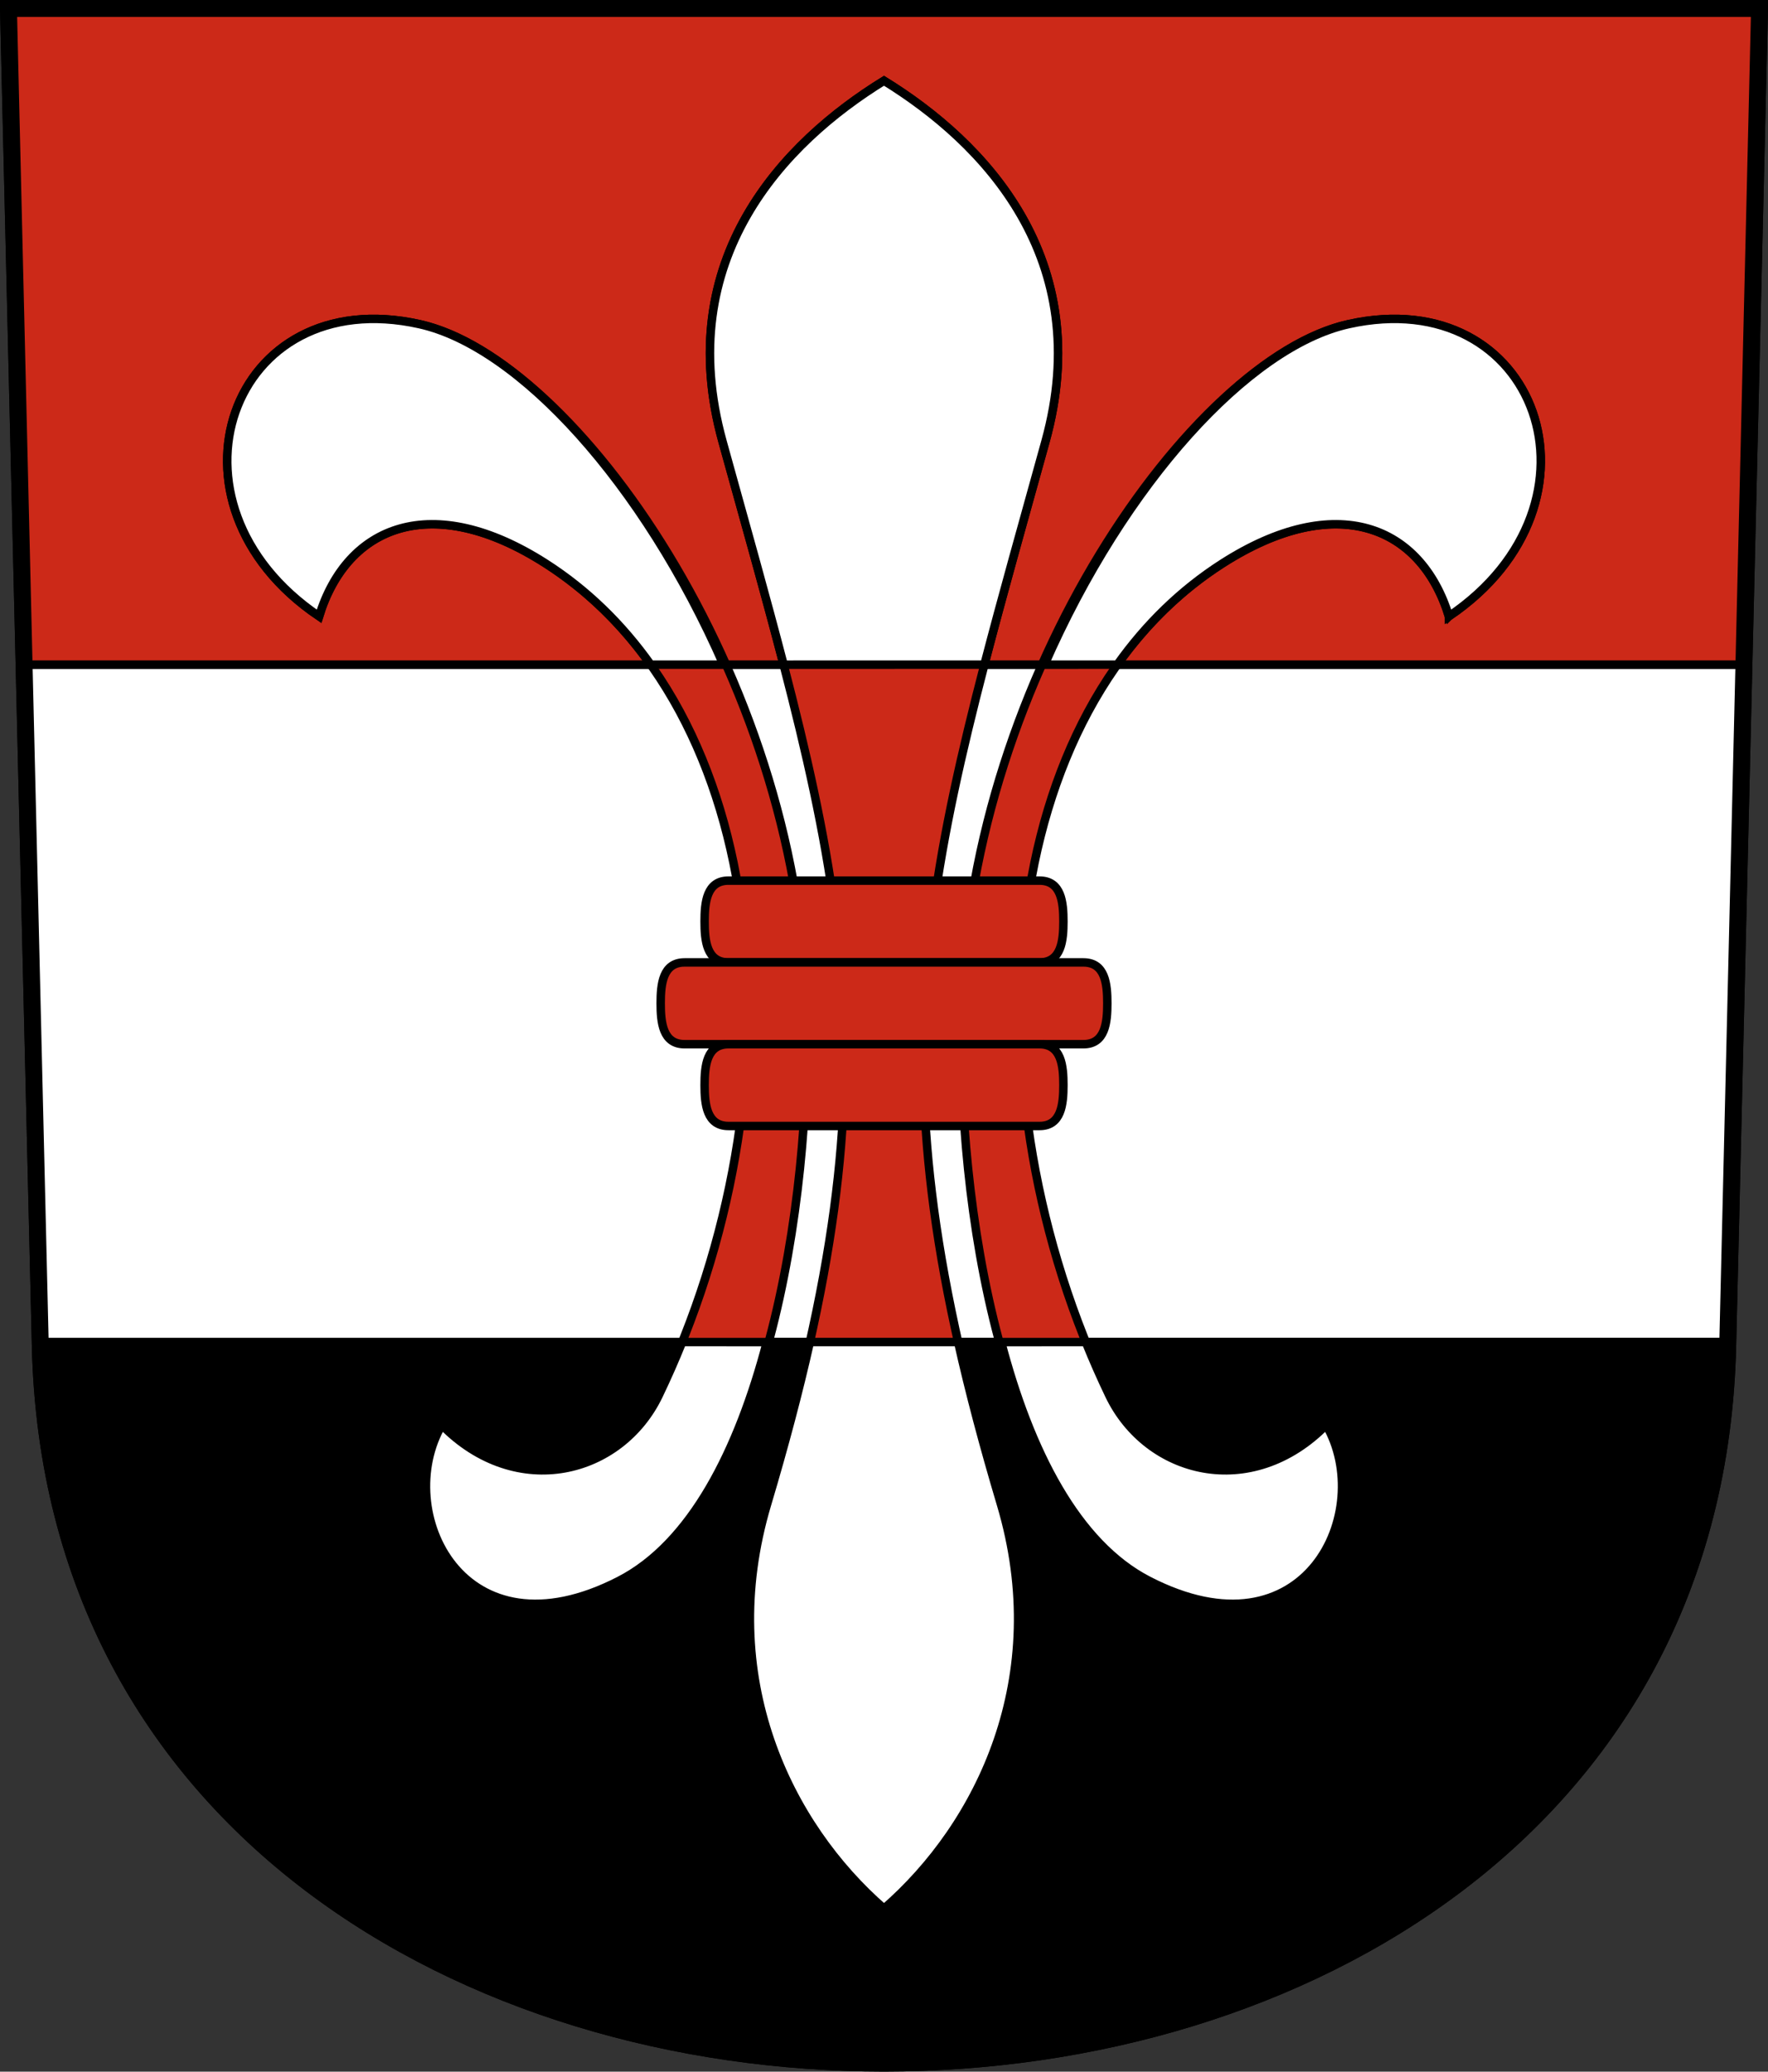 <?xml version="1.0" encoding="UTF-8" standalone="no"?>
<!-- Created with Inkscape (http://www.inkscape.org/) -->

<svg
   xmlns:dc="http://purl.org/dc/elements/1.1/"
   xmlns:cc="http://creativecommons.org/ns#"
   xmlns:rdf="http://www.w3.org/1999/02/22-rdf-syntax-ns#"
   xmlns:svg="http://www.w3.org/2000/svg"
   xmlns="http://www.w3.org/2000/svg"
   xmlns:sodipodi="http://sodipodi.sourceforge.net/DTD/sodipodi-0.dtd"
   xmlns:inkscape="http://www.inkscape.org/namespaces/inkscape"
   version="1.0"
   width="208.86"
   height="244.66"
   id="svg2780"
   inkscape:version="0.92.4 (5da689c313, 2019-01-14)"
   sodipodi:docname="Schönenwerd-blazon.svg">
  <rect width="100%" height="100%" fill="#333333" stroke="none"/>
  <sodipodi:namedview
     pagecolor="#ffffff"
     bordercolor="#666666"
     borderopacity="1"
     objecttolerance="10"
     gridtolerance="10"
     guidetolerance="10"
     inkscape:pageopacity="0"
     inkscape:pageshadow="2"
     inkscape:window-width="3259"
     inkscape:window-height="1417"
     id="namedview25"
     showgrid="false"
     inkscape:zoom="2.8284271"
     inkscape:cx="-43.885822"
     inkscape:cy="163.31176"
     inkscape:window-x="-8"
     inkscape:window-y="-8"
     inkscape:window-maximized="1"
     inkscape:current-layer="svg2780"
     inkscape:measure-start="104.255,149.787"
     inkscape:measure-end="104.255,126.383"
     showguides="true"
     inkscape:object-paths="true"
     inkscape:snap-intersection-paths="true" />
  <defs
     id="defs2782" />
  <g
     id="g19310"
     transform="translate(-233.927,23.989)">
    <path
       sodipodi:nodetypes="csccsssc"
       inkscape:connector-curvature="0"
       id="path19241-17"
       d="m 400.195,49.435 c -1.291,-10.405 -13.356,-14.821 -26.75,-6.25 -26.833,17.171 -30.018,61.576 -12.375,97.75 6.108,8.235 15.61,13.068 24.625,4 5.892,10.155 -2.39,27.976 -21,18.375 -17.079,-8.811 -22.302,-44.367 -21.625,-68.045 1.11,-38.833 26.725,-76.199 45.25,-80.33 22.348,-4.984 31.702,21.096 11.875,34.5 z"
       style="opacity:1;fill:none;fill-opacity:1;stroke:#000000;stroke-width:1;stroke-miterlimit:4;stroke-dasharray:none;stroke-dashoffset:4.58;stroke-opacity:1" />
    <path
       sodipodi:nodetypes="sscsscs"
       inkscape:connector-curvature="0"
       d="m 313.68,28.81 c 14.378,51.826 21.173,72.107 5.25,125.5 -6.091,20.425 2.469,37.888 13.82,47.75 11.351,-9.862 19.911,-27.325 13.82,-47.75 -15.923,-53.393 -9.128,-73.674 5.25,-125.5 5.992,-21.596 -7.237,-35.337 -19.07,-42.625 -11.833,7.288 -25.061,21.029 -19.07,42.625 z"
       style="opacity:1;fill:none;fill-opacity:1;stroke:#000000;stroke-width:1;stroke-miterlimit:4;stroke-dasharray:none;stroke-dashoffset:4.58;stroke-opacity:1"
       id="path19191-4-3" />
    <path
       sodipodi:nodetypes="csccscc"
       inkscape:connector-curvature="0"
       d="m 307.43,90.31 c -2.591,0 -4.83,2.569 -4.83,4.83 0,2.261 2.239,4.83 4.83,4.83 h 50.64 c 2.591,0 4.83,-2.569 4.83,-4.83 0,-2.261 -2.239,-4.83 -4.83,-4.83 z"
       style="opacity:1;fill:none;fill-opacity:1;stroke:#000000;stroke-width:1;stroke-miterlimit:4;stroke-dasharray:none;stroke-dashoffset:4.58;stroke-opacity:1"
       id="path19193-8-3-4" />
    <path
       sodipodi:nodetypes="csccscc"
       inkscape:connector-curvature="0"
       d="m 312.618,80.65 c -2.591,0 -4.83,2.569 -4.83,4.83 0,2.261 2.239,4.83 4.83,4.83 h 40.265 c 2.591,0 4.83,-2.569 4.83,-4.83 0,-2.261 -2.239,-4.83 -4.83,-4.83 z"
       style="opacity:1;fill:none;fill-opacity:1;stroke:#000000;stroke-width:1;stroke-miterlimit:4;stroke-dasharray:none;stroke-dashoffset:4.58;stroke-opacity:1"
       id="path19193-8-8-5-2" />
    <path
       sodipodi:nodetypes="csccscc"
       inkscape:connector-curvature="0"
       d="m 352.882,109.629 c 2.591,0 4.83,-2.569 4.83,-4.83 0,-2.261 -2.239,-4.83 -4.83,-4.83 h -40.265 c -2.591,0 -4.83,2.569 -4.83,4.83 0,2.261 2.239,4.83 4.83,4.83 z"
       style="opacity:1;fill:none;fill-opacity:1;stroke:#000000;stroke-width:1;stroke-miterlimit:4;stroke-dasharray:none;stroke-dashoffset:4.58;stroke-opacity:1"
       id="path19193-8-8-0-3-2" />
    <path
       sodipodi:nodetypes="csccsssc"
       inkscape:connector-curvature="0"
       id="path19241-1-3"
       d="m 265.305,49.435 c 1.291,-10.405 13.356,-14.821 26.75,-6.25 26.833,17.171 30.018,61.576 12.375,97.75 -6.108,8.235 -15.61,13.068 -24.625,4 -5.892,10.155 2.39,27.976 21,18.375 17.079,-8.811 22.302,-44.367 21.625,-68.045 -1.11,-38.833 -26.725,-76.199 -45.25,-80.33 -22.348,-4.984 -31.702,21.096 -11.875,34.5 z"
       style="opacity:1;fill:none;fill-opacity:1;stroke:#000000;stroke-width:1;stroke-miterlimit:4;stroke-dasharray:none;stroke-dashoffset:4.58;stroke-opacity:1" />
  </g>
  <path
     inkscape:connector-curvature="0"
     style="fill:#000000;fill-opacity:1;fill-rule:evenodd;stroke:#000000;stroke-width:2;stroke-linecap:butt;stroke-miterlimit:4;stroke-dashoffset:0;stroke-opacity:1"
     id="path4212"
     d="m 1,1 3.761,158.003 c 2.686,112.859 196.652,112.859 199.338,0 L 207.86,1 Z" />
  <path
     style="opacity:1;fill:#ffffff;fill-opacity:1;stroke:#000000;stroke-width:1;stroke-miterlimit:4;stroke-dasharray:none;stroke-dashoffset:4.58;stroke-opacity:1"
     d="M 2.845,78.49 H 206.016 l -1.904,80 H 4.749 Z"
     id="path19176"
     inkscape:connector-curvature="0" />
  <path
     style="opacity:1;fill:#cc2918;fill-opacity:1;stroke:#000000;stroke-width:1;stroke-miterlimit:4;stroke-dasharray:none;stroke-dashoffset:4.58;stroke-opacity:1"
     d="M 1,1 2.845,78.49 H 206.016 L 207.86,1 Z"
     id="path19178"
     inkscape:connector-curvature="0" />
  <g
     id="g19428">
    <path
       sodipodi:nodetypes="sscsscs"
       inkscape:connector-curvature="0"
       d="m 85.36,52.16 c 14.378,51.826 21.173,72.107 5.25,125.5 -6.091,20.425 2.469,37.888 13.82,47.75 11.351,-9.862 19.911,-27.325 13.82,-47.75 C 102.327,124.267 109.122,103.986 123.5,52.16 129.492,30.564 116.263,16.823 104.43,9.535 92.597,16.823 79.369,30.564 85.36,52.16 Z"
       style="opacity:1;fill:#cc2918;fill-opacity:1;stroke:#000000;stroke-width:1;stroke-miterlimit:4;stroke-dasharray:none;stroke-dashoffset:4.58;stroke-opacity:1"
       id="path19191-4" />
    <path
       sodipodi:nodetypes="csscsssc"
       inkscape:connector-curvature="0"
       id="path19241-1"
       d="m 37.693,72.785 c 3.295,-10.743 13.356,-14.821 26.75,-6.25 26.833,17.171 30.796,61.969 13.375,98.25 -4.484,9.338 -16.742,12.523 -25.625,3.5 -5.892,10.155 2.39,27.976 21,18.375 17.079,-8.811 22.744,-44.367 22.067,-68.045 C 94.15,79.781 68.092,42.416 49.568,38.285 27.219,33.301 17.865,59.381 37.693,72.785 Z"
       style="opacity:1;fill:#cc2918;fill-opacity:1;stroke:#000000;stroke-width:1;stroke-miterlimit:4;stroke-dasharray:none;stroke-dashoffset:4.58;stroke-opacity:1" />
    <path
       sodipodi:nodetypes="csscsssc"
       inkscape:connector-curvature="0"
       id="path19241-1-19"
       d="m 171.168,72.785 c -3.295,-10.743 -13.356,-14.821 -26.75,-6.25 -26.833,17.171 -30.796,61.969 -13.375,98.25 4.484,9.338 16.742,12.523 25.625,3.5 5.892,10.155 -2.39,27.976 -21,18.375 -17.079,-8.811 -22.744,-44.367 -22.067,-68.045 1.11,-38.833 27.167,-76.199 45.692,-80.33 22.348,-4.984 31.702,21.096 11.875,34.5 z"
       style="opacity:1;fill:#cc2918;fill-opacity:1;stroke:#000000;stroke-width:1;stroke-miterlimit:4;stroke-dasharray:none;stroke-dashoffset:4.58;stroke-opacity:1" />
    <path
       sodipodi:nodetypes="cscscc"
       inkscape:connector-curvature="0"
       id="path19241-1-8"
       d="m 80.591,158.497 c -0.855,2.119 -1.779,4.217 -2.773,6.288 -4.484,9.338 -16.742,12.523 -25.625,3.5 -5.892,10.155 2.39,27.976 21,18.375 8.477,-4.373 14.033,-15.334 17.396,-28.161 z"
       style="opacity:1;fill:#ffffff;fill-opacity:1;stroke:#000000;stroke-width:1;stroke-miterlimit:4;stroke-dasharray:none;stroke-dashoffset:4.58;stroke-opacity:1" />
    <path
       sodipodi:nodetypes="csccsc"
       inkscape:connector-curvature="0"
       id="path19241-1-1"
       d="m 37.693,72.785 c 3.295,-10.743 13.356,-14.821 26.75,-6.25 4.903,3.137 9.042,7.197 12.427,11.959 l 8.596,0.005 C 76.079,57.071 61.381,40.919 49.568,38.285 c -22.348,-4.984 -31.702,21.096 -11.875,34.5 z"
       style="opacity:1;fill:#ffffff;fill-opacity:1;stroke:#000000;stroke-width:1;stroke-miterlimit:4;stroke-dasharray:none;stroke-dashoffset:4.58;stroke-opacity:1" />
    <path
       sodipodi:nodetypes="cscscc"
       inkscape:connector-curvature="0"
       d="m 95.675,158.495 c -1.331,5.929 -3.008,12.271 -5.064,19.165 -6.091,20.425 2.469,37.888 13.82,47.75 11.351,-9.862 19.911,-27.325 13.82,-47.75 -2.056,-6.895 -3.734,-13.238 -5.065,-19.167 z"
       style="opacity:1;fill:#ffffff;fill-opacity:1;stroke:#000000;stroke-width:1;stroke-miterlimit:4;stroke-dasharray:none;stroke-dashoffset:4.58;stroke-opacity:1"
       id="path19191-4-2" />
    <path
       sodipodi:nodetypes="sccscs"
       inkscape:connector-curvature="0"
       d="m 85.36,52.16 c 2.706,9.754 5.144,18.39 7.211,26.34 l 23.718,-0.006 C 118.358,70.546 120.795,61.911 123.5,52.16 129.492,30.564 116.263,16.823 104.43,9.535 92.597,16.823 79.369,30.564 85.36,52.16 Z"
       style="opacity:1;fill:#ffffff;fill-opacity:1;stroke:#000000;stroke-width:1;stroke-miterlimit:4;stroke-dasharray:none;stroke-dashoffset:4.58;stroke-opacity:1"
       id="path19191-4-8" />
    <path
       sodipodi:nodetypes="cscscc"
       inkscape:connector-curvature="0"
       id="path19241-1-8-0"
       d="m 128.27,158.497 c 0.855,2.119 1.779,4.217 2.773,6.288 4.484,9.338 16.742,12.523 25.625,3.5 5.892,10.155 -2.39,27.976 -21,18.375 -8.477,-4.373 -14.033,-15.334 -17.396,-28.161 z"
       style="opacity:1;fill:#ffffff;fill-opacity:1;stroke:#000000;stroke-width:1;stroke-miterlimit:4;stroke-dasharray:none;stroke-dashoffset:4.58;stroke-opacity:1" />
    <path
       sodipodi:nodetypes="csccsc"
       inkscape:connector-curvature="0"
       id="path19241-1-1-9"
       d="m 171.168,72.785 c -3.295,-10.743 -13.356,-14.821 -26.75,-6.25 -4.903,3.137 -9.042,7.197 -12.427,11.959 l -8.596,0.005 c 9.386,-21.429 24.084,-37.58 35.898,-40.214 22.348,-4.984 31.702,21.096 11.875,34.5 z"
       style="opacity:1;fill:#ffffff;fill-opacity:1;stroke:#000000;stroke-width:1;stroke-miterlimit:4;stroke-dasharray:none;stroke-dashoffset:4.58;stroke-opacity:1" />
    <path
       sodipodi:nodetypes="csccscc"
       inkscape:connector-curvature="0"
       d="m 86.066,104 c -2.591,0 -2.83,2.569 -2.83,4.83 0,2.261 0.239,4.83 2.83,4.83 h 36.729 c 2.591,0 2.83,-2.569 2.83,-4.83 0,-2.261 -0.239,-4.83 -2.83,-4.83 z"
       style="opacity:1;fill:#cc2918;fill-opacity:1;stroke:#000000;stroke-width:1;stroke-miterlimit:4;stroke-dasharray:none;stroke-dashoffset:4.58;stroke-opacity:1"
       id="path19193-8-8-5" />
    <path
       sodipodi:nodetypes="csccscc"
       inkscape:connector-curvature="0"
       d="m 80.878,113.66 c -2.591,0 -2.83,2.569 -2.83,4.83 0,2.261 0.239,4.83 2.83,4.83 h 47.104 c 2.591,0 2.83,-2.569 2.83,-4.83 0,-2.261 -0.239,-4.83 -2.83,-4.83 z"
       style="opacity:1;fill:#cc2918;fill-opacity:1;stroke:#000000;stroke-width:1;stroke-miterlimit:4;stroke-dasharray:none;stroke-dashoffset:4.58;stroke-opacity:1"
       id="path19193-8-3" />
    <path
       sodipodi:nodetypes="csccscc"
       inkscape:connector-curvature="0"
       d="m 122.795,132.979 c 2.591,0 2.83,-2.569 2.83,-4.83 0,-2.261 -0.239,-4.83 -2.83,-4.83 H 86.066 c -2.591,0 -2.83,2.569 -2.83,4.83 0,2.261 0.239,4.83 2.83,4.83 z"
       style="opacity:1;fill:#cc2918;fill-opacity:1;stroke:#000000;stroke-width:1;stroke-miterlimit:4;stroke-dasharray:none;stroke-dashoffset:4.58;stroke-opacity:1"
       id="path19193-8-8-0-3" />
  </g>
  <path
     inkscape:connector-curvature="0"
     style="fill:none;fill-opacity:1;fill-rule:evenodd;stroke:#000000;stroke-width:2;stroke-linecap:butt;stroke-miterlimit:4;stroke-dashoffset:0;stroke-opacity:1"
     id="path4212-2"
     d="M 1,1 4.761,159.003 c 2.686,112.859 196.652,112.859 199.338,0 l 3.761,-158.003 z" />
</svg>
